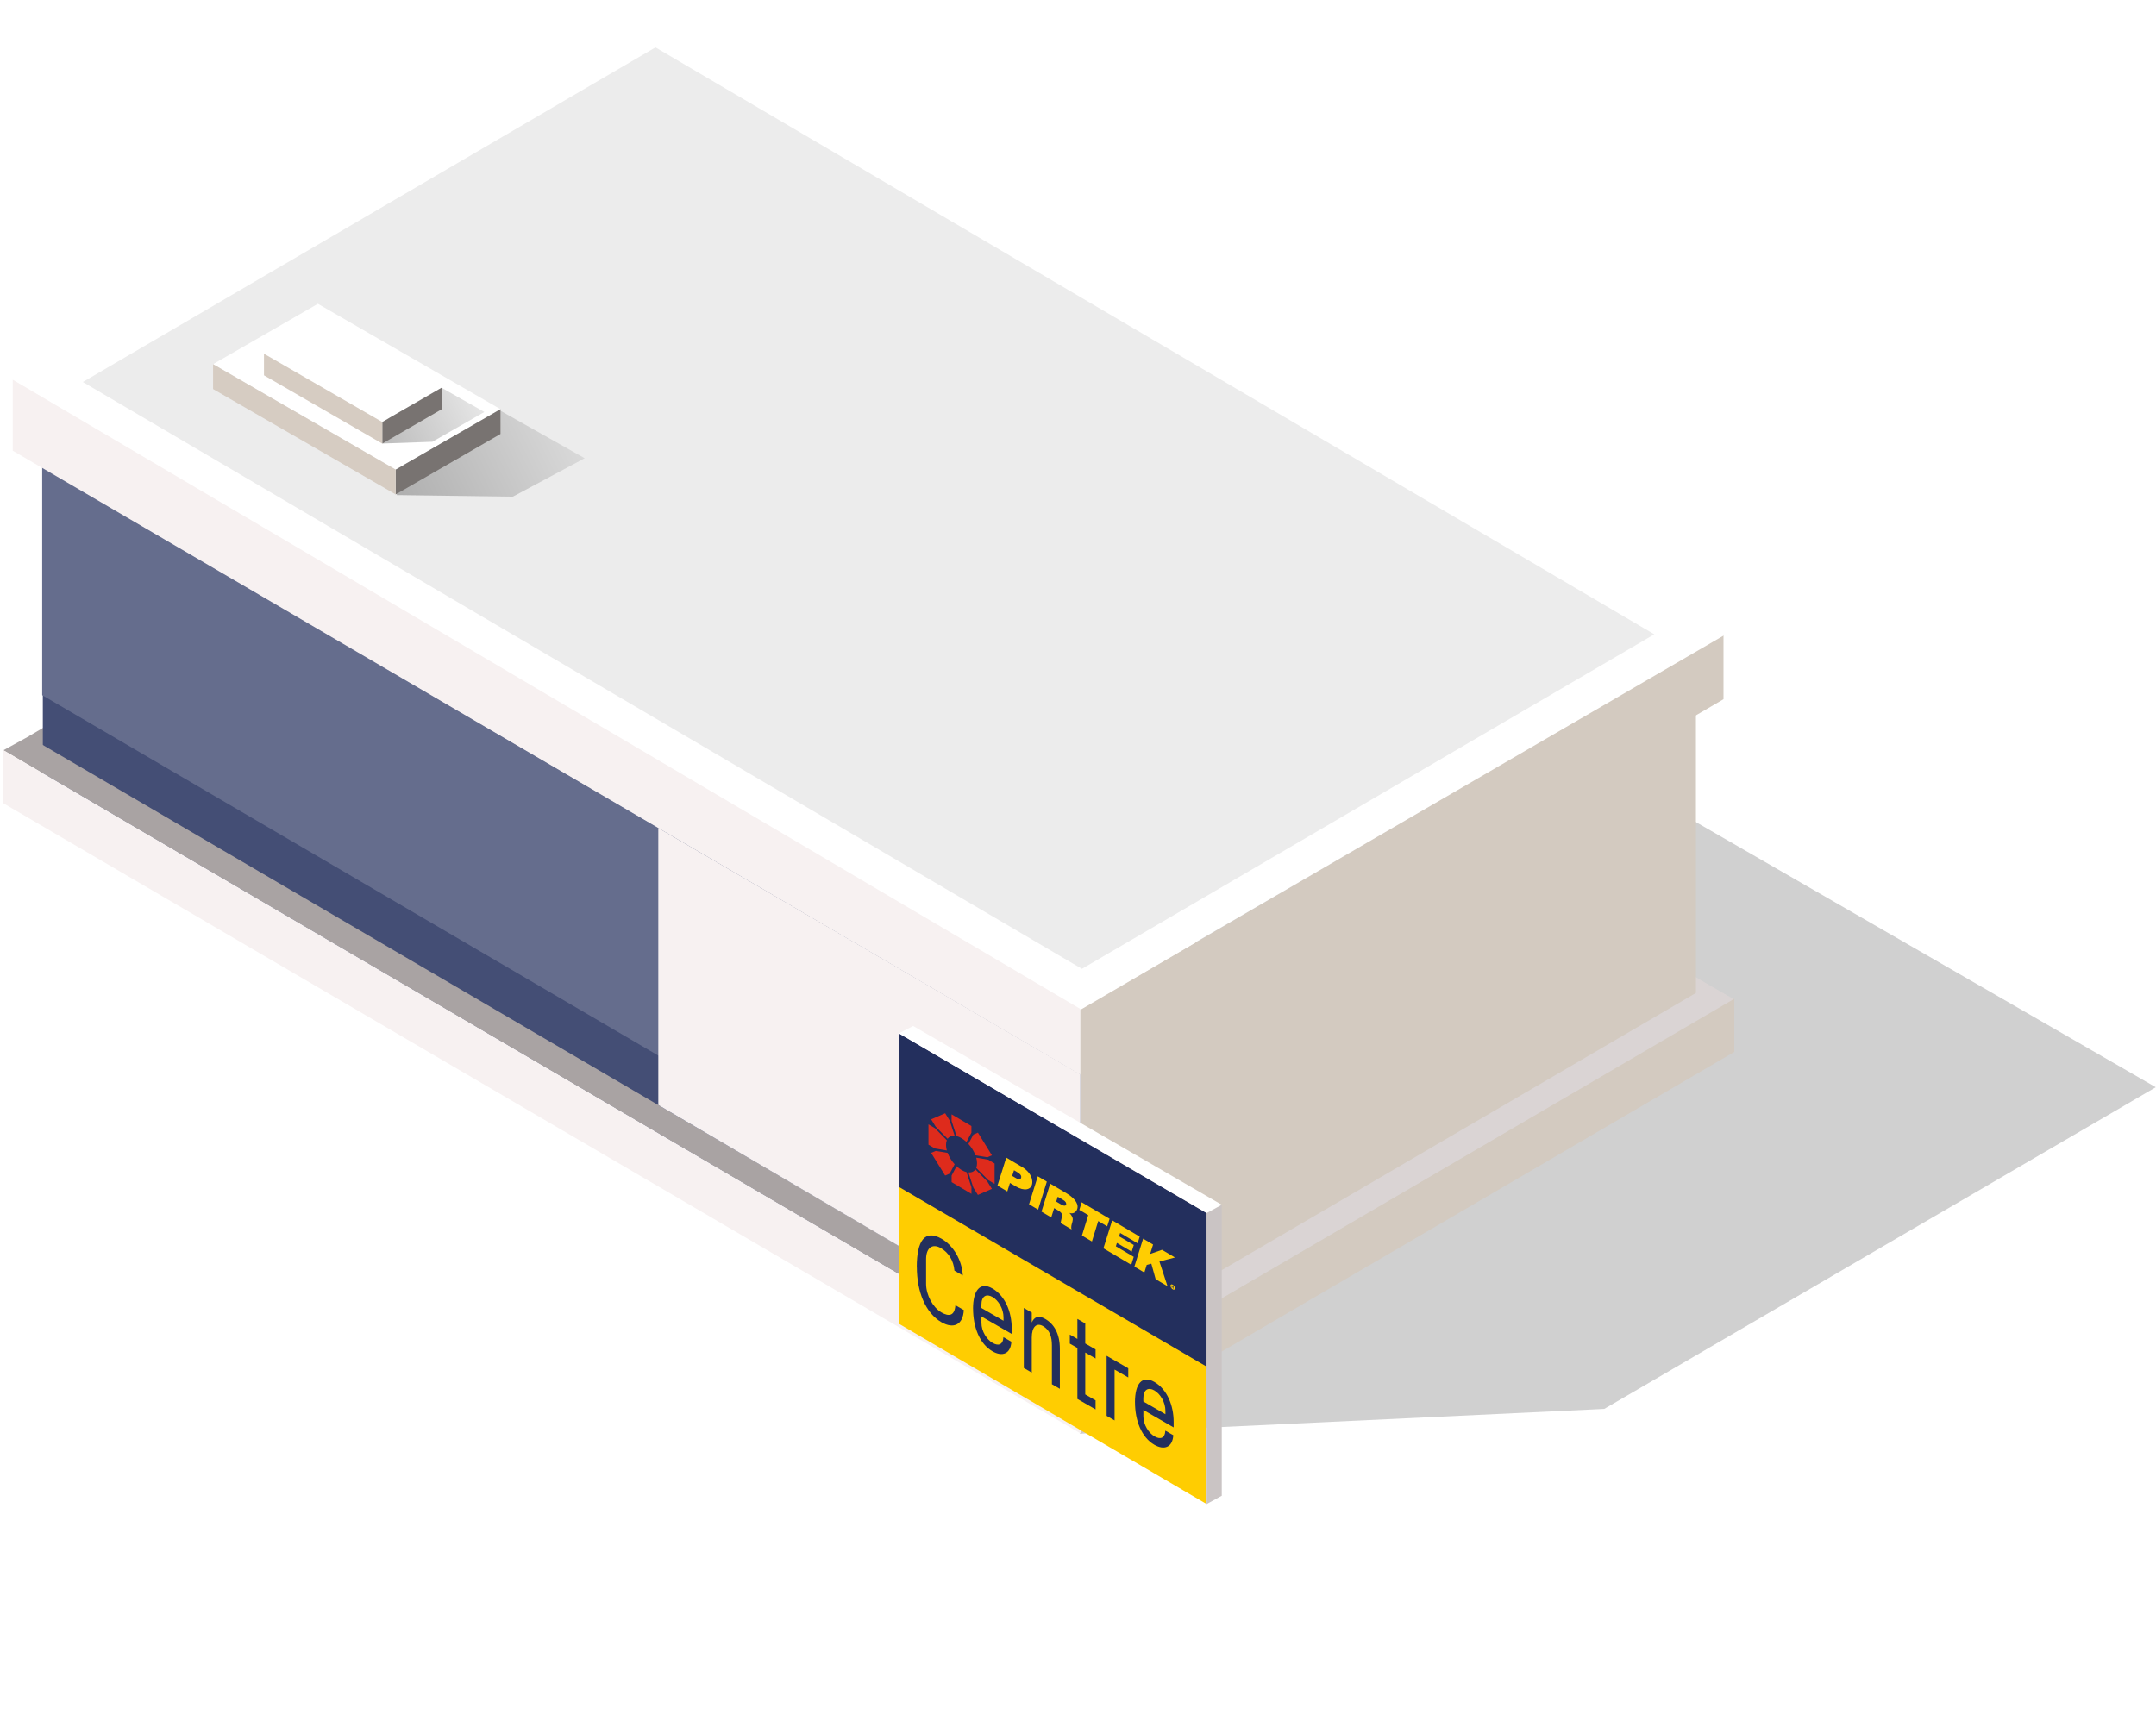 <svg width="166" height="133" viewBox="0 0 166 133" fill="none" xmlns="http://www.w3.org/2000/svg">
<g style="mix-blend-mode:multiply" opacity="0.4">
<path d="M93.974 64.505L83.127 110.415L123.517 108.503L165.982 83.73L99.847 45.588L93.974 64.505Z" fill="#89898A"/>
</g>
<path d="M131.611 75.865L126.918 73.111L127.535 79.311L131.611 75.865Z" fill="#DAD4D4"/>
<path d="M2.177 56.722L6.867 53.969L6.25 60.166L2.177 56.722Z" fill="#A9A3A3"/>
<path d="M3.297 48.462V59.562L83.234 106.328V96.126L3.297 48.462V48.462Z" fill="#444E75"/>
<path d="M83.234 106.328L0.263 57.778L2.183 56.722L83.234 104.147V106.328Z" fill="#A9A3A3"/>
<path d="M83.234 80.853V106.328L130.577 78.414V52.942L83.234 80.853Z" fill="#D3CAC0"/>
<path d="M133.528 76.971L131.611 75.865L83.234 104.147V106.328L133.528 76.971Z" fill="#DAD4D4"/>
<path d="M83.234 110.415L0.263 61.864V57.778L83.234 106.328V110.415Z" fill="#F7F1F1"/>
<path d="M83.234 110.415L133.528 81.011V76.919L83.234 106.328V110.415Z" fill="#D3CAC0"/>
<path d="M3.248 35.971V53.536L83.18 100.304V82.737L3.248 35.971Z" fill="#656D8D"/>
<path d="M50.686 63.765V85.098L83.18 104.146V82.736L50.686 63.765Z" fill="#F7F1F1"/>
<path d="M83.18 82.757L0.981 34.709V29.241L83.18 77.699V82.757Z" fill="#F7F1F1"/>
<path d="M83.18 82.757L132.7 53.849V48.863L83.18 77.771V82.757Z" fill="#D3CAC0"/>
<path d="M0.981 29.201L83.25 77.681L132.786 48.903L50.08 0.477L0.98 29.201H0.981Z" fill="white"/>
<path d="M6.377 29.419L83.301 74.612L127.372 48.85L50.468 3.651L6.377 29.419V29.419Z" fill="#ECECEC"/>
<path style="mix-blend-mode:multiply" opacity="0.33" d="M32.366 30.45L30.544 38.127L39.49 38.248L45.019 35.289L33.421 28.747L32.366 30.45Z" fill="url(#paint0_linear_675_35296)"/>
<path d="M30.465 36.166L16.405 28.045L24.476 23.396L38.535 31.512L30.465 36.166Z" fill="white"/>
<path d="M38.535 33.422L30.465 38.076V36.166L38.535 31.512V33.422Z" fill="#787371"/>
<path d="M30.465 38.076L16.405 29.962V28.045L30.465 36.166V38.076Z" fill="#D6CCC2"/>
<path style="mix-blend-mode:multiply" opacity="0.33" d="M30.604 29.375L29.466 34.156L33.292 34.021L37.296 31.727L31.26 28.31L30.604 29.375Z" fill="url(#paint1_linear_675_35296)"/>
<path d="M29.431 32.498L20.325 27.241L24.935 24.582L34.04 29.837L29.431 32.498Z" fill="white"/>
<path d="M34.04 31.499L29.431 34.163V32.498L34.04 29.837V31.499Z" fill="#787371"/>
<path d="M29.431 34.163L20.325 28.904V27.241L29.431 32.498V34.163Z" fill="#D6CCC2"/>
<g filter="url(#filter0_d_675_35296)">
<path d="M78.735 91.27L55.034 77.385V65.41L78.735 79.254V91.27Z" fill="#232F5D"/>
<path d="M59.333 73.297L58.953 72.131L58.602 71.564L57.523 72.032L57.874 72.598L58.792 73.532C58.909 73.36 59.099 73.277 59.333 73.297V73.297Z" fill="#DE2B1C"/>
<path d="M58.73 73.645L57.812 72.712L57.316 72.418V73.984L57.812 74.277L58.73 74.43C58.69 74.284 58.668 74.138 58.668 74.001C58.668 73.864 58.69 73.744 58.73 73.645V73.645Z" fill="#DE2B1C"/>
<path d="M60.244 73.775L60.624 73.058V72.55L59.097 71.647V72.155L59.477 73.321C59.596 73.35 59.726 73.404 59.86 73.484C59.994 73.564 60.123 73.663 60.243 73.775H60.244Z" fill="#DE2B1C"/>
<path d="M58.791 74.617L57.873 74.464L57.522 74.616L58.601 76.362L58.952 76.21L59.332 75.493C59.097 75.235 58.906 74.927 58.791 74.617V74.617Z" fill="#DE2B1C"/>
<path d="M60.995 75.771L61.912 76.705L62.408 76.999V75.433L61.912 75.139L60.995 74.986C61.034 75.133 61.057 75.278 61.057 75.415C61.057 75.552 61.034 75.672 60.995 75.771Z" fill="#DE2B1C"/>
<path d="M60.934 74.801L61.852 74.954L62.203 74.802L61.124 73.056L60.773 73.208L60.393 73.925C60.627 74.183 60.819 74.491 60.934 74.801V74.801Z" fill="#DE2B1C"/>
<path d="M60.391 76.121L60.771 77.287L61.122 77.854L62.201 77.386L61.85 76.82L60.932 75.886C60.816 76.058 60.626 76.14 60.391 76.121Z" fill="#DE2B1C"/>
<path d="M59.478 75.644L59.099 76.36V76.868L60.626 77.771V77.263L60.246 76.097C60.126 76.068 59.997 76.014 59.863 75.934C59.729 75.854 59.6 75.755 59.48 75.644H59.478Z" fill="#DE2B1C"/>
<path d="M63.306 74.981L64.539 75.712C64.996 75.982 65.38 76.472 65.302 76.986C65.23 77.463 64.697 77.586 64.043 77.198L63.591 76.931L63.387 77.583L62.63 77.134L63.306 74.981V74.981ZM63.764 76.389L64.027 76.545C64.333 76.727 64.423 76.665 64.455 76.508C64.49 76.336 64.324 76.202 64.164 76.108L63.902 75.953L63.762 76.389H63.764Z" fill="#FFCD02"/>
<path d="M65.733 76.418L66.43 76.831L65.758 78.986L65.061 78.572L65.733 76.418Z" fill="#FFCD02"/>
<path d="M66.689 76.984L67.951 77.731C68.411 78.004 68.888 78.436 68.783 78.891C68.713 79.193 68.427 79.345 68.168 79.239C68.44 79.536 68.459 79.702 68.4 79.916C68.344 80.122 68.267 80.317 68.338 80.513L67.497 80.015C67.497 80.015 67.511 79.884 67.537 79.788C67.565 79.677 67.594 79.544 67.602 79.42C67.61 79.292 67.52 79.18 67.308 79.054L66.994 78.869L66.77 79.586L66.017 79.14L66.689 76.986V76.984ZM67.153 78.366L67.544 78.598C67.784 78.74 67.923 78.681 67.923 78.563C67.923 78.462 67.886 78.357 67.686 78.239L67.272 77.993L67.152 78.365L67.153 78.366Z" fill="#FFCD02"/>
<path d="M68.931 79.006L69.115 78.419L71.263 79.691L71.076 80.273L70.387 79.865L69.902 81.437L69.134 80.982L69.619 79.41L68.933 79.005L68.931 79.006Z" fill="#FFCD02"/>
<path d="M76.295 82.671L75.298 82.08L74.385 82.398L74.611 81.675L73.844 81.22L73.172 83.374L73.939 83.829L74.121 83.242L74.476 83.149L74.808 84.343L75.722 84.884L75.1 82.985L76.295 82.671Z" fill="#FFCD02"/>
<path d="M71.464 79.811L73.579 81.063L73.422 81.581L72.074 80.782L71.991 81.038L73.124 81.71L72.964 82.224L71.826 81.55L71.745 81.809L73.121 82.623L72.931 83.234L70.787 81.965L71.463 79.812L71.464 79.811Z" fill="#FFCD02"/>
<path d="M76.153 84.906C76.153 84.906 76.14 84.894 76.131 84.887L76.085 84.86V84.915L76.131 84.942C76.14 84.948 76.148 84.95 76.153 84.948C76.158 84.948 76.161 84.94 76.161 84.93C76.161 84.921 76.158 84.913 76.153 84.905V84.906Z" fill="#FFCD02"/>
<path d="M76.123 84.768C76.027 84.712 75.95 84.745 75.95 84.843C75.95 84.94 76.027 85.066 76.123 85.122C76.219 85.178 76.295 85.144 76.295 85.047C76.295 84.95 76.219 84.823 76.123 84.768ZM76.163 85.068C76.163 85.068 76.158 85.056 76.158 85.047C76.158 85.037 76.158 85.025 76.158 85.017C76.158 85.005 76.155 84.998 76.151 84.99C76.147 84.981 76.139 84.975 76.129 84.969L76.088 84.945V85.021L76.046 84.996V84.801L76.148 84.862C76.156 84.867 76.164 84.873 76.171 84.879C76.177 84.886 76.183 84.894 76.188 84.902C76.193 84.91 76.196 84.918 76.199 84.926C76.203 84.934 76.203 84.942 76.203 84.95C76.203 84.961 76.201 84.97 76.196 84.975C76.191 84.981 76.183 84.983 76.174 84.98C76.174 84.98 76.185 84.993 76.188 84.998C76.191 85.004 76.195 85.013 76.196 85.025C76.196 85.033 76.199 85.069 76.201 85.079C76.201 85.084 76.204 85.087 76.206 85.092L76.166 85.068H76.163Z" fill="#FFCD02"/>
<path d="M78.735 101.658L55.034 87.771V77.233L78.735 91.076V101.658Z" fill="#FFCD01"/>
<path d="M56.417 83.399C56.417 81.387 57.036 80.484 58.328 81.23C59.218 81.745 59.897 82.852 59.96 84.057L59.316 83.683C59.255 82.924 58.873 82.296 58.269 81.947C57.622 81.573 57.134 81.916 57.134 82.804V84.708C57.134 85.57 57.663 86.527 58.31 86.901C58.922 87.255 59.331 87.146 59.391 86.347L60.038 86.721C59.978 87.845 59.263 88.203 58.319 87.658C57.095 86.953 56.422 85.323 56.422 83.401L56.417 83.399Z" fill="#232F5C"/>
<path d="M60.748 86.614C60.748 85.201 61.293 84.508 62.244 85.058C63.236 85.631 63.727 86.892 63.727 88.125V88.559L61.395 87.213V87.702C61.395 88.373 61.816 88.996 62.253 89.248C62.687 89.499 63.047 89.417 63.089 88.805L63.701 89.159C63.64 90.112 62.987 90.324 62.246 89.897C61.248 89.319 60.751 88.028 60.751 86.614H60.748ZM63.095 87.543V87.29C63.095 86.61 62.7 85.974 62.244 85.711C61.788 85.448 61.393 85.629 61.393 86.308V86.562L63.093 87.543H63.095Z" fill="#232F5C"/>
<path d="M64.658 86.56L65.27 86.914V87.676C65.461 87.25 65.781 87.101 66.304 87.402C66.977 87.791 67.433 88.525 67.433 89.704V92.786L66.82 92.432V89.441C66.82 88.77 66.657 88.26 66.134 87.956C65.631 87.665 65.27 88.028 65.27 88.835V91.536L64.658 91.182V86.56V86.56Z" fill="#232F5C"/>
<path d="M68.783 89.641L68.199 89.304V88.607L68.783 88.944V87.402L69.388 87.752V89.293L70.183 89.754V90.45L69.388 89.99V93.216L70.183 93.676V94.373L68.783 93.566V89.641V89.641Z" fill="#232F5C"/>
<path d="M71.034 90.242L72.699 91.204V91.911L71.646 91.303V95.22L71.034 94.866V90.244V90.242Z" fill="#232F5C"/>
<path d="M73.216 93.813C73.216 92.4 73.759 91.707 74.712 92.256C75.704 92.83 76.194 94.091 76.194 95.324V95.758L73.863 94.412V94.901C73.863 95.572 74.284 96.195 74.72 96.446C75.154 96.698 75.515 96.616 75.556 96.006L76.168 96.359C76.108 97.312 75.454 97.525 74.714 97.098C73.715 96.52 73.218 95.228 73.218 93.815L73.216 93.813ZM75.56 94.742V94.488C75.56 93.809 75.165 93.173 74.709 92.91C74.254 92.647 73.861 92.827 73.861 93.507V93.761L75.56 94.742Z" fill="#232F5C"/>
<path d="M78.735 101.658L79.899 101.019V78.612L78.735 79.25V101.658Z" fill="#CAC4C4"/>
<path d="M55.034 65.41L78.735 79.25L79.899 78.612L56.138 64.842L55.034 65.41Z" fill="white"/>
</g>
<defs>
<filter id="filter0_d_675_35296" x="52.204" y="62.012" width="58.865" height="70.816" filterUnits="userSpaceOnUse" color-interpolation-filters="sRGB">
<feFlood flood-opacity="0" result="BackgroundImageFix"/>
<feColorMatrix in="SourceAlpha" type="matrix" values="0 0 0 0 0 0 0 0 0 0 0 0 0 0 0 0 0 0 127 0" result="hardAlpha"/>
<feOffset dx="14.17" dy="14.17"/>
<feGaussianBlur stdDeviation="8.5"/>
<feColorMatrix type="matrix" values="0 0 0 0 0 0 0 0 0 0 0 0 0 0 0 0 0 0 0.18 0"/>
<feBlend mode="normal" in2="BackgroundImageFix" result="effect1_dropShadow_675_35296"/>
<feBlend mode="normal" in="SourceGraphic" in2="effect1_dropShadow_675_35296" result="shape"/>
</filter>
<linearGradient id="paint0_linear_675_35296" x1="29.852" y1="36.703" x2="45.191" y2="29.255" gradientUnits="userSpaceOnUse">
<stop stop-color="#333333"/>
<stop offset="1" stop-color="#CCCCCC"/>
</linearGradient>
<linearGradient id="paint1_linear_675_35296" x1="28.826" y1="32.84" x2="37.545" y2="28.607" gradientUnits="userSpaceOnUse">
<stop stop-color="#333333"/>
<stop offset="1" stop-color="#CCCCCC"/>
</linearGradient>
</defs>
</svg>
